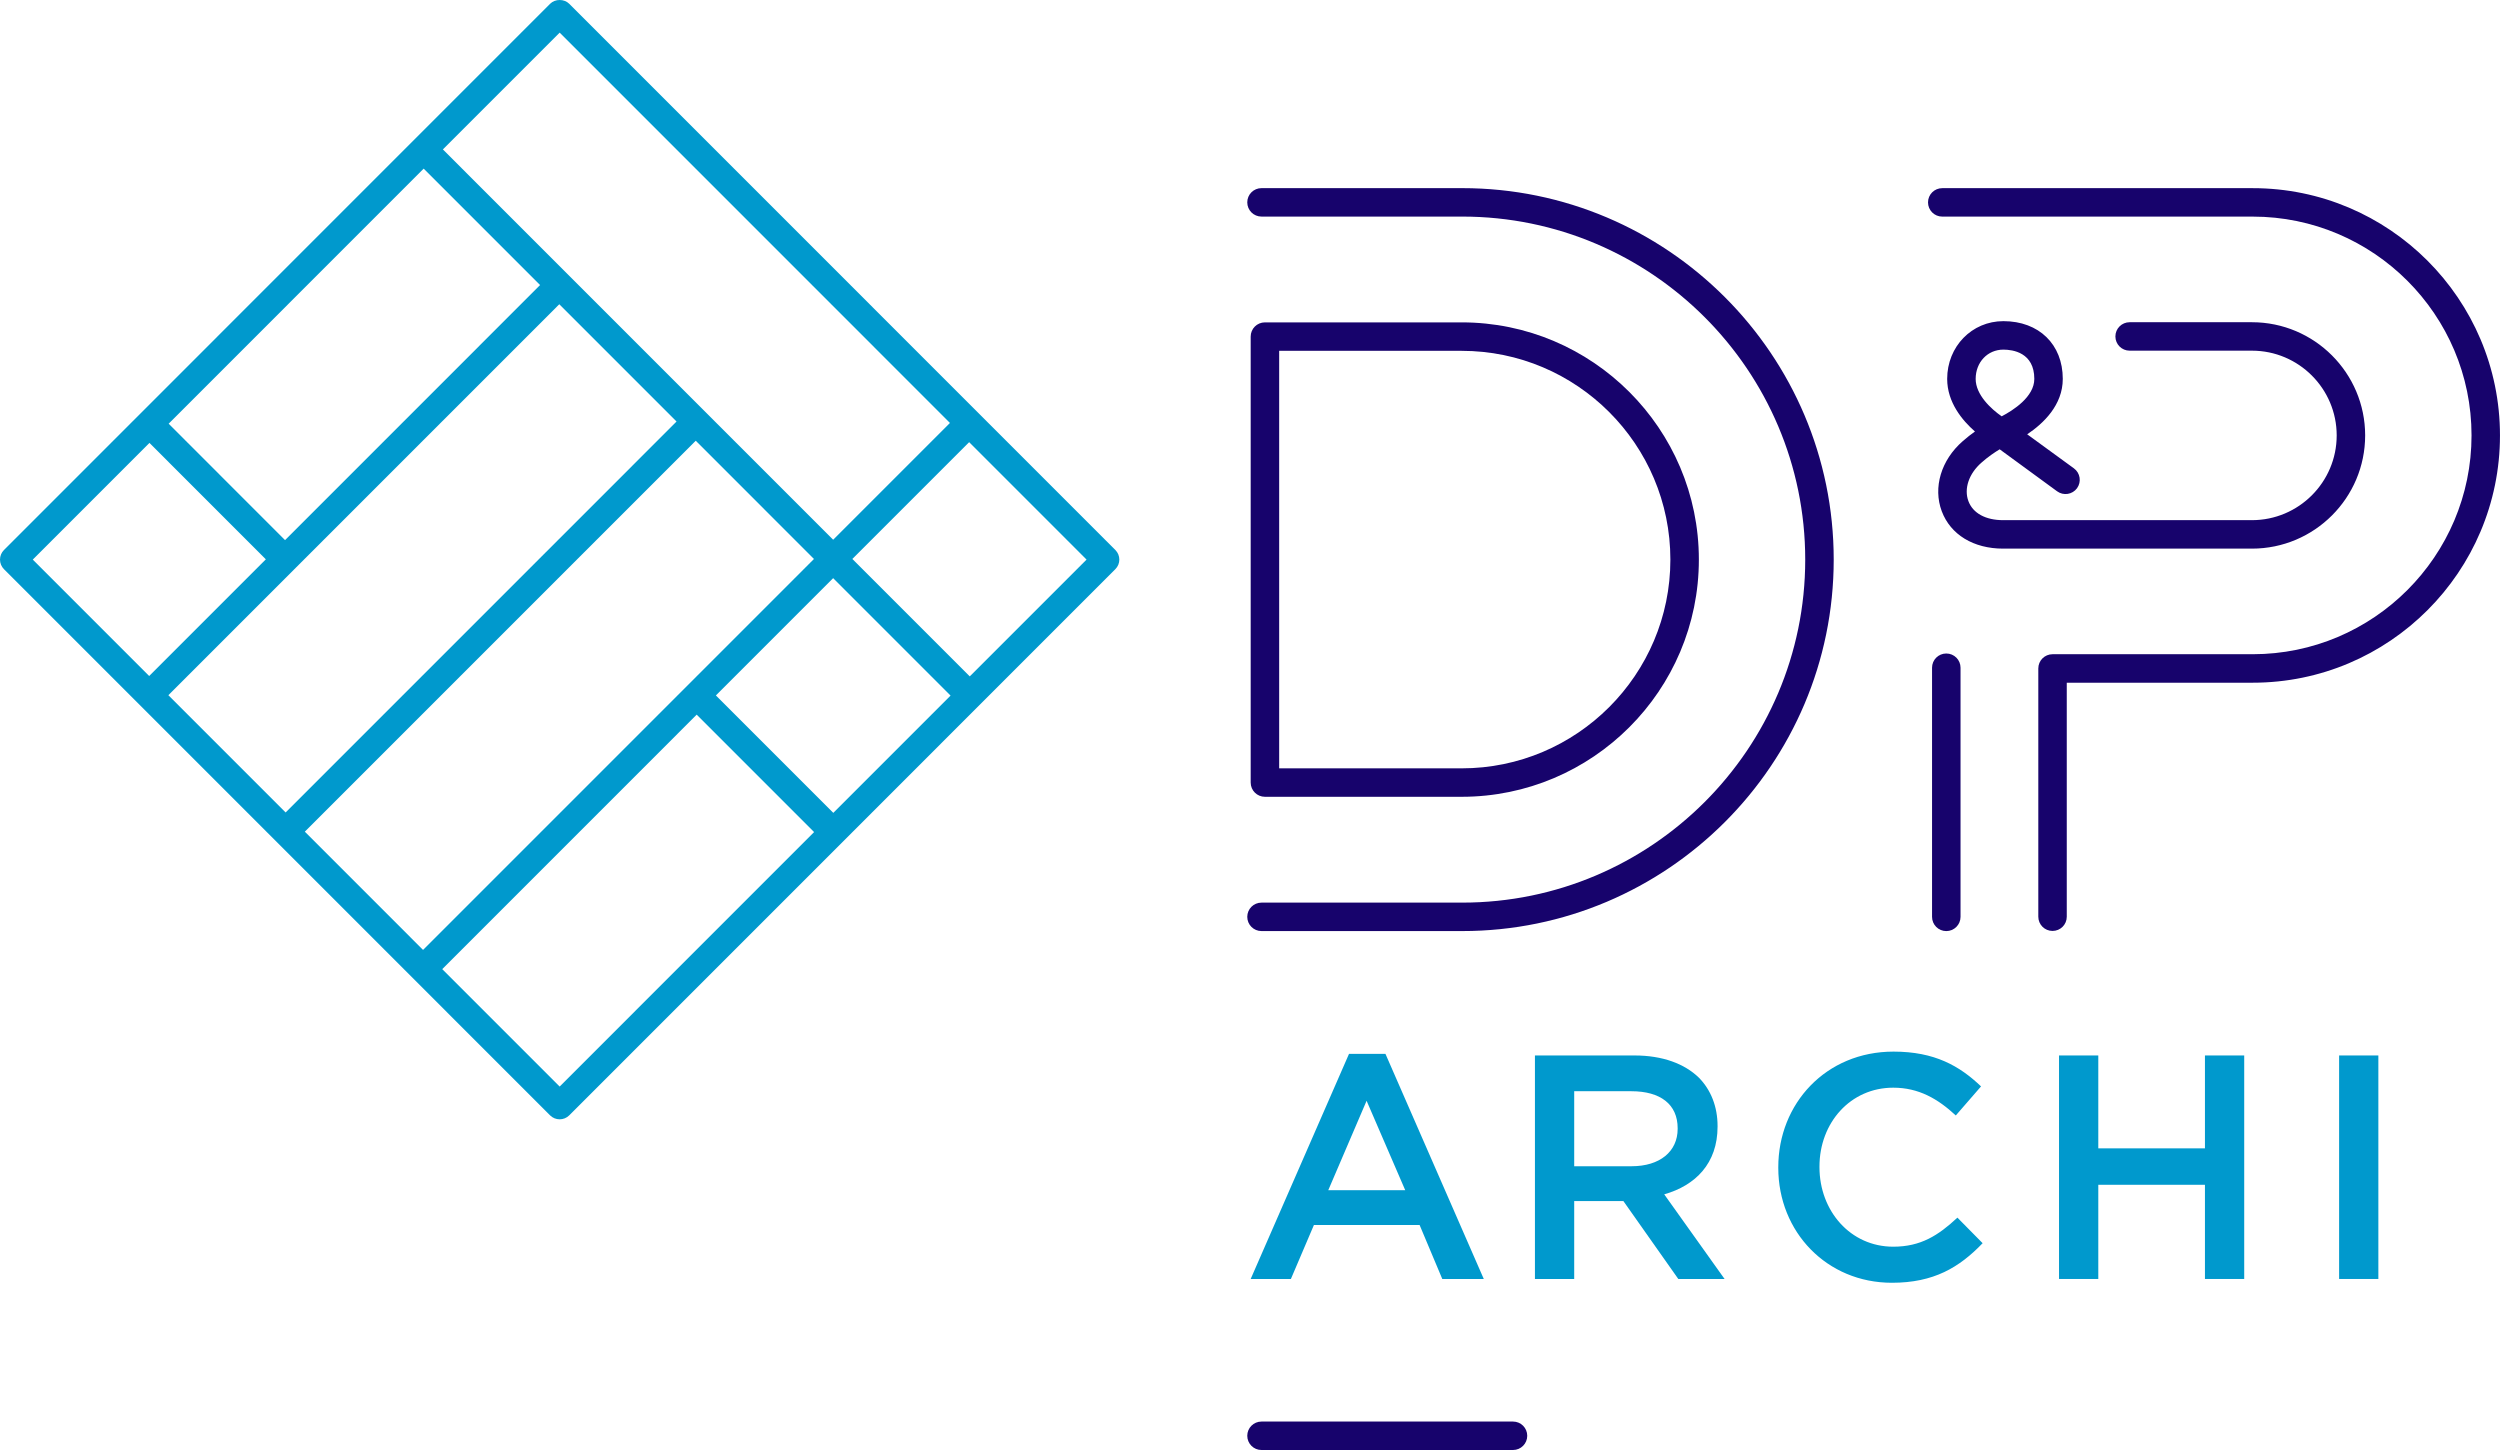 <?xml version="1.0" encoding="utf-8"?>
<!-- Generator: Adobe Illustrator 28.3.0, SVG Export Plug-In . SVG Version: 6.00 Build 0)  -->
<svg version="1.1" xmlns="http://www.w3.org/2000/svg" xmlns:xlink="http://www.w3.org/1999/xlink" x="0px" y="0px"
	 viewBox="0 0 1133.86 657.64" style="enable-background:new 0 0 1133.86 657.64;" xml:space="preserve">
<style type="text/css">
	.st0{fill:#17036C;}
	.st1{fill:#0099CD;}
</style>
<g id="dp">
	<g>
		<path class="st0" d="M663.19,422.28h-91.04c-3.57,0-6.46-2.89-6.46-6.45c0-3.57,2.89-6.45,6.46-6.45h91.04
			c85.78,0,155.56-69.79,155.56-155.57S748.97,98.23,663.19,98.23h-91.04c-3.57,0-6.46-2.89-6.46-6.45c0-3.57,2.89-6.45,6.46-6.45
			h91.04c92.89,0,168.48,75.58,168.48,168.48S756.08,422.28,663.19,422.28z"/>
		<path class="st0" d="M662.92,361.38H573.7c-3.57,0-6.46-2.89-6.46-6.45V152.66c0-3.57,2.89-6.45,6.46-6.45h89.22
			c59.32,0,107.59,48.26,107.59,107.59C770.51,313.12,722.25,361.38,662.92,361.38z M580.16,348.48h82.76
			c52.21,0,94.67-42.47,94.67-94.68s-42.47-94.68-94.67-94.68h-82.76V348.48z"/>
		<path class="st0" d="M1021.36,248.83H908.52c-13.45,0-23.87-6.34-27.85-16.97c-4.02-10.74-0.3-23.19,9.48-31.73
			c1.89-1.68,3.8-3.16,5.58-4.42c-5.77-5.04-12.6-13.26-12.6-23.86c0-14.69,11.2-26.19,25.49-26.19c16.12,0,26.94,10.52,26.94,26.19
			c0,11.9-8.82,20.25-16.14,25.13l21.19,15.44c2.88,2.1,3.5,6.14,1.41,9.02c-2.1,2.86-6.14,3.5-9.02,1.4l-26.06-19.06
			c-2.16,1.31-5.25,3.36-8.25,6.04c-5.73,5-8.04,11.85-5.92,17.5c2.05,5.46,7.79,8.6,15.76,8.6h112.83
			c21.19,0,38.43-17.24,38.43-38.43c0-21.19-17.24-38.44-38.43-38.44h-55.48c-3.57,0-6.46-2.89-6.46-6.45
			c0-3.57,2.89-6.45,6.46-6.45h55.48c28.31,0,51.34,23.03,51.34,51.34C1072.7,225.8,1049.67,248.83,1021.36,248.83z M908.62,158.57
			c-7.17,0-12.57,5.71-12.57,13.29c0,7.22,7.05,13.67,11.8,16.96c5.17-2.7,14.8-8.81,14.8-16.96
			C922.65,159.86,912.84,158.57,908.62,158.57z"/>
		<path class="st0" d="M930.92,422.22c-3.57,0-6.46-2.89-6.46-6.45V303.17c0-3.57,2.89-6.45,6.46-6.45h90.79
			c54.72,0,99.24-44.52,99.24-99.24s-44.51-99.24-99.24-99.24H880.9c-3.57,0-6.46-2.89-6.46-6.45c0-3.57,2.89-6.45,6.46-6.45h140.8
			c61.84,0,112.15,50.31,112.15,112.15s-50.31,112.15-112.15,112.15h-84.33v106.14C937.38,419.33,934.49,422.22,930.92,422.22z"/>
		<path class="st0" d="M882.73,422.29c-3.57,0-6.46-2.89-6.46-6.45v-113c0-3.57,2.89-6.45,6.46-6.45s6.46,2.89,6.46,6.45v113
			C889.18,419.41,886.29,422.29,882.73,422.29z"/>
	</g>
	<path class="st0" d="M692.67,651.19c0,3.56-2.88,6.45-6.45,6.45H572.14c-3.56,0-6.45-2.89-6.45-6.45s2.88-6.45,6.45-6.45h114.08
		C689.79,644.74,692.67,647.62,692.67,651.19z"/>
</g>
<g id="archi">
	<g>
		<g>
			<path class="st1" d="M611.84,477.97h16.52l44.6,102.1h-18.82l-10.29-24.48h-47.93l-10.44,24.48h-18.24L611.84,477.97z
				 M637.33,539.8l-17.52-40.55l-17.38,40.55H637.33z"/>
			<path class="st1" d="M696.15,478.7h45.18c12.74,0,22.73,3.76,29.25,10.13c5.37,5.51,8.41,13.04,8.41,21.87v0.29
				c0,16.65-9.99,26.65-24.19,30.7l27.37,38.38h-20.99l-24.91-35.34h-22.3v35.34h-17.81V478.7z M740.04,528.94
				c12.74,0,20.85-6.65,20.85-16.94v-0.29c0-10.86-7.82-16.79-21-16.79h-25.92v34.02H740.04z"/>
			<path class="st1" d="M806.53,529.67v-0.3c0-28.81,21.58-52.42,52.27-52.42c18.68,0,29.98,6.52,39.69,15.78l-11.45,13.18
				c-8.11-7.53-16.79-12.6-28.38-12.6c-19.41,0-33.45,15.92-33.45,35.77v0.29c0,19.84,14.04,36.06,33.45,36.06
				c12.46,0,20.42-5.07,29.11-13.18l11.44,11.59c-10.57,11-22.16,17.95-41.13,17.95C828.55,581.8,806.53,558.77,806.53,529.67z"/>
			<path class="st1" d="M933.86,478.7h17.81v42.13h48.37V478.7h17.81v101.37h-17.81v-42.72h-48.37v42.72h-17.81V478.7z"/>
			<path class="st1" d="M1060.89,478.7h17.8v101.37h-17.8V478.7z"/>
		</g>
	</g>
	<path class="st1" d="M505.86,249.45L258.19,1.73c-2.31-2.31-6.4-2.31-8.71,0L1.8,249.45C0.65,250.6,0,252.17,0,253.8
		c0,1.63,0.65,3.2,1.8,4.35l247.68,247.71c1.2,1.2,2.78,1.8,4.35,1.8c1.58,0,3.15-0.6,4.35-1.8l247.67-247.71
		C508.27,255.75,508.27,251.85,505.86,249.45z M439.83,306.77l-53.25-53.26l52.97-52.97l53.25,53.26L439.83,306.77z M192.16,76.48
		l52.79,52.8L129.28,244.97l-52.79-52.8L192.16,76.48z M253.66,137.99l53.18,53.19L129.54,368.49l-53.18-53.19L253.66,137.99z
		 M315.55,199.89l53.62,53.63L191.87,430.83l-53.62-53.63L315.55,199.89z M377.87,262.22l53.25,53.26l-53.18,53.19l-53.25-53.26
		L377.87,262.22z M430.84,191.83l-52.97,52.97L200.87,67.77l52.97-52.97L430.84,191.83z M67.78,200.88l52.79,52.8L67.66,306.6
		l-52.79-52.8L67.78,200.88z M200.58,439.54l115.4-115.42l53.25,53.26L253.83,492.8L200.58,439.54z"/>
</g>
</svg>
